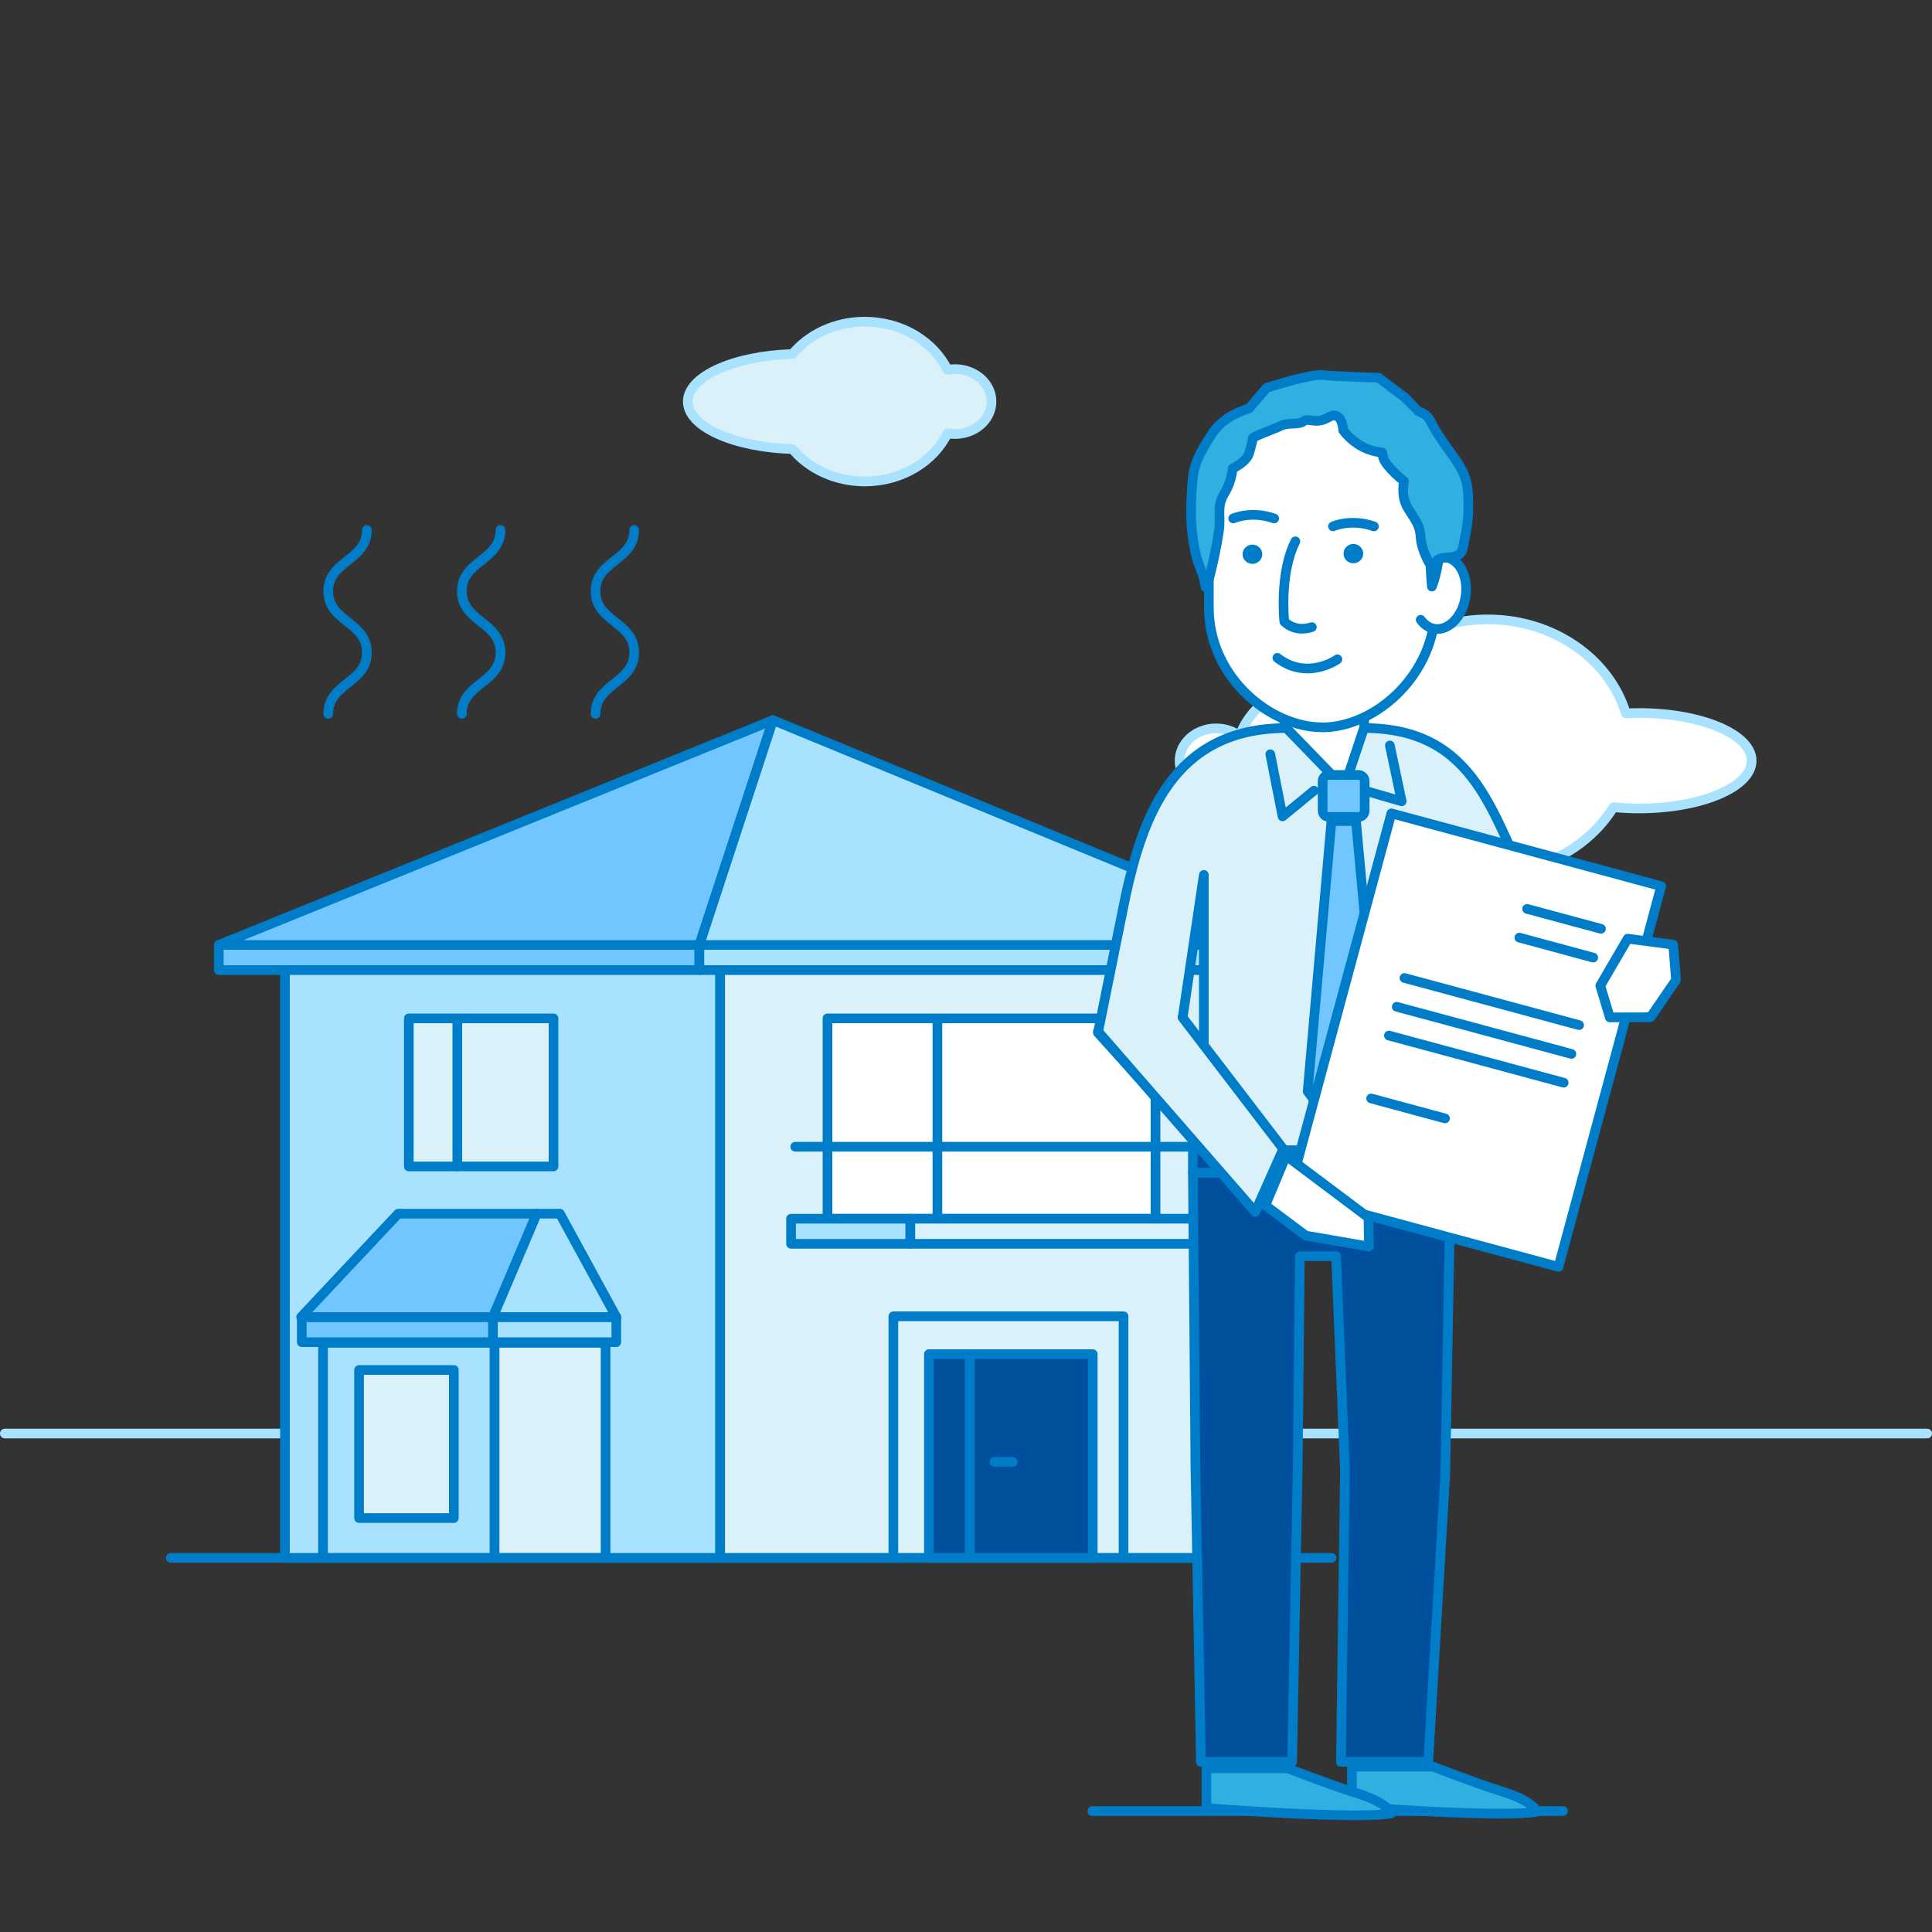 <?xml version="1.0" encoding="UTF-8"?><svg id="_70" xmlns="http://www.w3.org/2000/svg" viewBox="0 0 200 200"><rect x="0" y="0" width="200" height="200" fill="#333333" stroke="none"/><defs><style>.cls-1{stroke:#007dc8;}.cls-1,.cls-2{fill:none;stroke-linecap:round;stroke-linejoin:round;}.cls-2{stroke:#a9e2ff;}.cls-3{fill:#00509e;}.cls-4{fill:#007dc8;}.cls-5{fill:#fff;}.cls-6{fill:#71c6ff;}.cls-7{fill:#a9e2ff;}.cls-8{fill:#dbf1fa;}.cls-9{fill:#32afe1;}</style></defs><path class="cls-5" d="m169.67,73.81c-.46,0-.91.01-1.36.04-1.7-5.6-7.45-9.73-14.3-9.73-5.7,0-10.64,2.86-13.12,7.04-1.14-.44-2.39-.68-3.71-.68-4.14,0-7.64,2.39-8.86,5.71-.66-.49-1.49-.79-2.42-.79-2.09,0-3.79,1.5-3.79,3.36s1.7,3.36,3.79,3.36c.92,0,1.76-.3,2.42-.79,1.22,3.31,4.72,5.7,8.86,5.7,1.98,0,3.81-.55,5.31-1.48,2.72,2.97,6.86,4.87,11.51,4.87,5.62,0,10.5-2.77,13.02-6.86.85.08,1.73.13,2.64.13,6.44,0,11.67-2.21,11.67-4.94s-5.22-4.94-11.67-4.94"/><path class="cls-2" d="m169.67,73.81c-.46,0-.91.01-1.36.04-1.7-5.6-7.45-9.73-14.3-9.73-5.7,0-10.64,2.86-13.12,7.04-1.14-.44-2.39-.68-3.71-.68-4.14,0-7.64,2.39-8.86,5.71-.66-.49-1.49-.79-2.42-.79-2.09,0-3.79,1.5-3.79,3.36s1.7,3.36,3.79,3.36c.92,0,1.76-.3,2.42-.79,1.22,3.31,4.72,5.7,8.86,5.7,1.98,0,3.81-.55,5.31-1.48,2.72,2.97,6.86,4.87,11.51,4.87,5.62,0,10.5-2.77,13.02-6.86.85.08,1.73.13,2.64.13,6.44,0,11.67-2.21,11.67-4.94s-5.22-4.94-11.67-4.94Z"/><path class="cls-8" d="m98.85,38.21c-.26,0-.52.03-.77.07-1.44-2.93-4.73-4.98-8.56-4.98-3.07,0-5.78,1.32-7.48,3.35-6.06.18-10.84,2.31-10.84,4.92s4.79,4.74,10.84,4.92c1.7,2.03,4.42,3.35,7.48,3.35,3.83,0,7.12-2.05,8.56-4.98.25.05.51.07.77.07,2.09,0,3.79-1.5,3.79-3.36s-1.7-3.36-3.79-3.36"/><path class="cls-2" d="m98.85,38.21c-.26,0-.52.03-.77.07-1.44-2.93-4.73-4.98-8.56-4.98-3.07,0-5.78,1.32-7.48,3.35-6.06.18-10.84,2.31-10.84,4.92s4.79,4.74,10.84,4.92c1.7,2.03,4.42,3.35,7.48,3.35,3.83,0,7.12-2.05,8.56-4.98.25.05.51.07.77.07,2.09,0,3.79-1.5,3.79-3.36s-1.7-3.36-3.79-3.36Z"/><line class="cls-1" x1="113.08" y1="187.48" x2="161.79" y2="187.48"/><line class="cls-1" x1="17.68" y1="161.27" x2="137.83" y2="161.27"/><line class="cls-2" x1=".5" y1="148.4" x2="199.5" y2="148.4"/><rect class="cls-7" x="29.5" y="98.47" width="45.05" height="62.8"/><rect class="cls-1" x="29.5" y="98.47" width="45.05" height="62.8"/><rect class="cls-8" x="74.55" y="98.47" width="56.22" height="62.8"/><rect class="cls-1" x="74.55" y="98.47" width="56.22" height="62.8"/><rect class="cls-8" x="92.48" y="136.26" width="23.83" height="25.01"/><rect class="cls-1" x="92.48" y="136.26" width="23.83" height="25.01"/><rect class="cls-8" x="42.32" y="105.42" width="14.98" height="15.33"/><rect class="cls-1" x="42.32" y="105.42" width="14.98" height="15.33"/><line class="cls-1" x1="47.34" y1="105.6" x2="47.34" y2="120.75"/><rect class="cls-3" x="100.39" y="140.18" width="12.73" height="21.09"/><rect class="cls-1" x="100.39" y="140.18" width="12.73" height="21.09"/><rect class="cls-3" x="96.16" y="140.18" width="4.23" height="21.09"/><rect class="cls-1" x="96.16" y="140.18" width="4.23" height="21.09"/><line class="cls-1" x1="102.95" y1="151.33" x2="104.83" y2="151.33"/><rect class="cls-7" x="33.44" y="139.01" width="17.76" height="22.25"/><rect class="cls-1" x="33.44" y="139.01" width="17.76" height="22.25"/><rect class="cls-8" x="51.2" y="139.01" width="11.49" height="22.25"/><rect class="cls-1" x="51.2" y="139.01" width="11.49" height="22.25"/><rect class="cls-6" x="22.65" y="97.82" width="49.74" height="2.6"/><rect class="cls-1" x="22.65" y="97.82" width="49.74" height="2.6"/><rect class="cls-7" x="72.4" y="97.82" width="64.11" height="2.6"/><rect class="cls-1" x="72.4" y="97.82" width="64.11" height="2.6"/><rect class="cls-6" x="31.24" y="136.34" width="19.96" height="2.6"/><rect class="cls-1" x="31.24" y="136.34" width="19.96" height="2.6"/><rect class="cls-7" x="51.03" y="136.34" width="12.77" height="2.6"/><rect class="cls-1" x="51.03" y="136.34" width="12.77" height="2.6"/><polygon class="cls-6" points="22.65 97.82 72.4 97.82 80.02 74.55 22.65 97.82"/><polygon class="cls-1" points="22.65 97.82 72.4 97.82 80.02 74.55 22.65 97.82"/><polygon class="cls-7" points="72.4 97.82 136.51 97.82 80.02 74.55 72.4 97.82"/><polygon class="cls-1" points="72.4 97.82 136.51 97.82 80.02 74.55 72.4 97.82"/><polygon class="cls-6" points="31.17 136.34 51.03 136.34 55.57 125.64 41.22 125.64 31.17 136.34"/><polygon class="cls-1" points="31.17 136.34 51.03 136.34 55.57 125.64 41.22 125.64 31.17 136.34"/><polygon class="cls-7" points="51.03 136.34 63.8 136.34 57.96 125.64 55.57 125.64 51.03 136.34"/><polygon class="cls-1" points="51.03 136.34 63.8 136.34 57.96 125.64 55.57 125.64 51.03 136.34"/><rect class="cls-8" x="37.17" y="141.82" width="9.81" height="15.33"/><rect class="cls-1" x="37.17" y="141.82" width="9.81" height="15.33"/><rect class="cls-5" x="85.66" y="105.42" width="33.96" height="20.75"/><rect class="cls-1" x="85.66" y="105.42" width="33.96" height="20.75"/><line class="cls-1" x1="97.04" y1="105.64" x2="97.04" y2="126.17"/><rect class="cls-7" x="81.89" y="126.16" width="12.35" height="2.6"/><rect class="cls-1" x="81.89" y="126.16" width="12.35" height="2.6"/><rect class="cls-8" x="94.24" y="126.16" width="33.27" height="2.6"/><rect class="cls-1" x="94.24" y="126.16" width="33.27" height="2.6"/><line class="cls-1" x1="82.32" y1="118.71" x2="126.82" y2="118.71"/><polygon class="cls-5" points="126.67 123 146.86 123 146.86 78.21 136.84 76.15 126.67 78.21 126.67 123"/><polygon class="cls-1" points="126.67 123 146.86 123 146.86 78.21 136.84 76.15 126.67 78.21 126.67 123"/><polygon class="cls-3" points="124.32 182.39 133.76 182.39 134.34 151.89 134.56 130.04 138.31 130.04 139.23 152.2 138.81 182.39 147.85 182.39 149.62 152.5 150.18 121.39 123.49 121.39 123.75 151.89 124.32 182.39"/><polygon class="cls-1" points="124.32 182.39 133.76 182.39 134.34 151.89 134.56 130.04 138.31 130.04 139.23 152.2 138.81 182.39 147.85 182.39 149.62 152.5 150.18 121.39 123.49 121.39 123.75 151.89 124.32 182.39"/><polygon class="cls-5" points="132.96 78.1 137.09 86.25 141.22 78.1 141.22 71.7 132.96 71.7 132.96 78.1"/><polygon class="cls-1" points="132.96 78.1 137.09 86.25 141.22 78.1 141.22 71.7 132.96 71.7 132.96 78.1"/><rect class="cls-3" x="123.49" y="118.8" width="27.19" height="2.59"/><rect class="cls-1" x="123.49" y="118.8" width="27.19" height="2.59"/><path class="cls-8" d="m141.2,75.36l-2.04,6.11v37.6h11.58v-28.5l.12,5.75,7.51,14.14,7.29-7.62-4-3.88-3.04-6.41c-4.08-7.59-5.54-17.18-17.42-17.18"/><path class="cls-1" d="m141.2,75.36l-2.04,6.11v37.6h11.58v-28.5l.12,5.75,7.51,14.14,7.29-7.62-4-3.88-3.04-6.41c-4.08-7.59-5.54-17.18-17.42-17.18Z"/><path class="cls-8" d="m133.16,75.36l6,6.19v37.52h-14.54v-28.5l-2.21,14.89,10.43,13.62-3.31,5.4-15.87-17.57,2.87-14.2c1.71-7.75,4.74-17.34,16.62-17.34"/><path class="cls-1" d="m133.16,75.36l6,6.19v37.52h-14.54v-28.5l-2.21,14.89,10.43,13.62-3.31,5.4-15.87-17.57,2.87-14.2c1.71-7.75,4.74-17.34,16.62-17.34Z"/><polyline class="cls-1" points="143.88 77.17 145.1 82.95 141.47 81.9"/><polyline class="cls-1" points="131.5 78.08 132.77 84.51 136.02 81.85"/><path class="cls-9" d="m139.95,187.01v-4.13h8.39s4.71,1.82,6.93,2.5c3.53,1.07,3.83,2.16,3.83,2.16,0,0-2.21.72-19.15-.53"/><path class="cls-1" d="m139.95,187.01v-4.13h8.39s4.71,1.82,6.93,2.5c3.53,1.07,3.83,2.16,3.83,2.16,0,0-2.21.72-19.15-.53Z"/><path class="cls-9" d="m124.89,187.18v-4.13h8.39s4.71,1.82,6.93,2.5c3.53,1.07,3.83,2.16,3.83,2.16,0,0-2.21.72-19.15-.53"/><path class="cls-1" d="m124.89,187.18v-4.13h8.39s4.71,1.82,6.93,2.5c3.53,1.07,3.83,2.16,3.83,2.16,0,0-2.21.72-19.15-.53Z"/><polyline class="cls-8" points="113.66 106.77 129.94 125.45 132.84 118.94 122.41 105.32"/><polyline class="cls-1" points="113.66 106.77 129.94 125.45 132.84 118.94 122.41 105.32"/><path class="cls-6" d="m137.56,84.56h3.07c.35,0,.64-.29.64-.64v-3.07c0-.35-.29-.64-.64-.64h-3.07c-.35,0-.64.29-.64.64v3.07c0,.35.28.64.64.64"/><path class="cls-1" d="m137.56,80.22h3.07c.35,0,.64.29.64.64v3.07c0,.35-.29.64-.64.64h-3.07c-.35,0-.64-.29-.64-.64v-3.07c0-.35.29-.64.64-.64Z"/><polygon class="cls-6" points="135.37 112.98 139.16 118.1 142.95 112.98 140.37 85 137.83 85 135.37 112.98"/><polygon class="cls-1" points="135.37 112.98 139.16 118.1 142.95 112.98 140.37 85 137.83 85 135.37 112.98"/><rect class="cls-5" x="132.28" y="93.21" width="40.82" height="28.93" transform="translate(8.95 227.04) rotate(-74.9)"/><rect class="cls-1" x="132.28" y="93.21" width="40.82" height="28.93" transform="translate(8.95 227.04) rotate(-74.9)"/><line class="cls-5" x1="165.73" y1="96.15" x2="158.09" y2="94.09"/><line class="cls-1" x1="165.73" y1="96.15" x2="158.09" y2="94.09"/><line class="cls-5" x1="164.93" y1="99.13" x2="157.28" y2="97.06"/><line class="cls-1" x1="164.93" y1="99.13" x2="157.28" y2="97.06"/><line class="cls-5" x1="149.59" y1="115.78" x2="141.94" y2="113.71"/><line class="cls-1" x1="149.59" y1="115.78" x2="141.94" y2="113.71"/><line class="cls-5" x1="163.47" y1="106.12" x2="145.39" y2="101.24"/><line class="cls-1" x1="163.47" y1="106.12" x2="145.39" y2="101.24"/><line class="cls-5" x1="162.67" y1="109.1" x2="144.59" y2="104.22"/><line class="cls-1" x1="162.67" y1="109.1" x2="144.59" y2="104.22"/><line class="cls-5" x1="161.87" y1="112.08" x2="143.78" y2="107.2"/><line class="cls-1" x1="161.87" y1="112.08" x2="143.78" y2="107.2"/><polygon class="cls-5" points="133.13 119.64 141.66 126.04 141.72 129.04 135.17 127.91 130.99 124.78 133.13 119.64"/><polygon class="cls-1" points="133.13 119.64 141.66 126.04 141.72 129.04 135.17 127.91 130.99 124.78 133.13 119.64"/><polygon class="cls-5" points="168.5 97.17 165.66 102.04 166.65 105.32 170.86 105.3 173.5 101.45 173.21 97.79 168.5 97.17"/><polygon class="cls-1" points="168.5 97.17 165.66 102.04 166.65 105.32 170.86 105.3 173.5 101.45 173.21 97.79 168.5 97.17"/><path class="cls-5" d="m136.87,75.29h0c-5.44,0-11.73-5.25-11.73-12.38v-11.59c0-6.13,4.75-11.14,10.54-11.14h2.37c5.8,0,10.54,5.01,10.54,11.14v11.38c0,7.13-6.18,12.6-11.73,12.6"/><path class="cls-1" d="m136.87,75.29h0c-5.44,0-11.73-5.25-11.73-12.38v-11.59c0-6.13,4.75-11.14,10.54-11.14h2.37c5.8,0,10.54,5.01,10.54,11.14v11.38c0,7.13-6.18,12.6-11.73,12.6Z"/><path class="cls-4" d="m130.37,56.67c.4.39.4,1.02,0,1.41-.4.39-1.04.39-1.44,0-.4-.39-.4-1.02,0-1.41.4-.39,1.04-.39,1.44,0"/><path class="cls-4" d="m141.12,57.31c0,.55-.46,1-1.02,1s-1.02-.45-1.02-1,.46-1,1.02-1,1.02.45,1.02,1"/><path class="cls-1" d="m132.23,68.1c3.11,2.39,6.22.15,6.22.15"/><path class="cls-1" d="m135.8,64.92c-1.84.59-2.85-.58-2.85-.58,0,0-.54-4.97,1.15-8.3"/><path class="cls-1" d="m127.66,53.67s1.84-.84,4.24,0"/><path class="cls-1" d="m137.99,54.49s1.84-.84,4.24,0"/><path class="cls-5" d="m147.07,64.16c.35.48.81.81,1.35.92,1.44.29,2.91-1.14,3.27-3.17.37-2.04-.5-3.92-1.94-4.2-.54-.11-1.08.03-1.57.34"/><path class="cls-1" d="m147.07,64.16c.35.48.81.81,1.35.92,1.44.29,2.91-1.14,3.27-3.17.37-2.04-.5-3.92-1.94-4.2-.54-.11-1.08.03-1.57.34"/><path class="cls-1" d="m148.23,60.72s-.4-3.94.04-5.88c.44-1.94.31-2.49.71-2.16.4.32.28,5.48-.75,8.04Z"/><path class="cls-9" d="m151.97,51.17c-.14-2.62-1.26-3.33-3.15-6.27-.85-1.32-.79-1.92-2-2.33-.01-.02-1.37-1.41-1.37-1.41l-2.75-2.06s-4.54-.13-5.82-.27c-1.28-.14-5.77,1.33-5.77,1.33l-1.8,2.12c-1.27.37-2.9,1.17-3.84,2.62-1.89,2.94-1.98,3.65-2.12,6.27-.14,2.62,0,3.99.35,5.79.35,1.8.87,2.18,1.09,3.76.11.83,1.38-4.95,1.45-6.3.07-1.35-.24-2.12.53-3.38.77-1.27.82-2.53.82-2.53,0,0,1.45-.67,1.73-1.62.05-.17.36-1.33.39-1.56.43-.31,2.21-.92,2.88-1.25.77-.39,1.78-.05,2.35-.47.57-.42,1.21.39,2.61-.42,1.4-.81,1.5,1.35,1.5,1.35,0,0,1.4,2.09,4.04,2.3.03.2.06.39.1.54.28.95,2.16,2.44,2.16,2.44,0,0-.38,1.51.39,2.78.77,1.27,1.26,1.72,1.33,3.07.07,1.35,1.31,3.72,1.42,2.89.22-1.58,2.61-.08,2.96-1.89s.66-2.87.52-5.49"/><path class="cls-1" d="m151.97,51.17c-.14-2.62-1.26-3.33-3.15-6.27-.85-1.32-.79-1.92-2-2.33-.01-.02-1.37-1.41-1.37-1.41l-2.75-2.06s-4.54-.13-5.82-.27c-1.28-.14-5.77,1.33-5.77,1.33l-1.8,2.12c-1.27.37-2.9,1.17-3.84,2.62-1.89,2.94-1.98,3.65-2.12,6.27-.14,2.62,0,3.99.35,5.79.35,1.8.87,2.18,1.09,3.76.11.83,1.38-4.95,1.45-6.3.07-1.35-.24-2.12.53-3.38.77-1.27.82-2.53.82-2.53,0,0,1.45-.67,1.73-1.62.05-.17.36-1.33.39-1.56.43-.31,2.21-.92,2.88-1.25.77-.39,1.78-.05,2.35-.47.57-.42,1.21.39,2.61-.42,1.4-.81,1.5,1.35,1.5,1.35,0,0,1.4,2.09,4.04,2.3.03.2.06.39.1.54.28.95,2.16,2.44,2.16,2.44,0,0-.38,1.51.39,2.78.77,1.27,1.26,1.72,1.33,3.07.07,1.35,1.31,3.72,1.42,2.89.22-1.58,2.61-.08,2.96-1.89s.66-2.87.52-5.49Z"/><path class="cls-1" d="m37.98,54.86c0,3.17-4,3.17-4,6.34s4,3.17,4,6.35-4,3.17-4,6.35"/><path class="cls-1" d="m51.81,54.86c0,3.17-4,3.17-4,6.34s4,3.17,4,6.35-4,3.17-4,6.35"/><path class="cls-1" d="m65.65,54.86c0,3.17-4,3.17-4,6.34s4,3.17,4,6.35-4,3.17-4,6.35"/></svg>